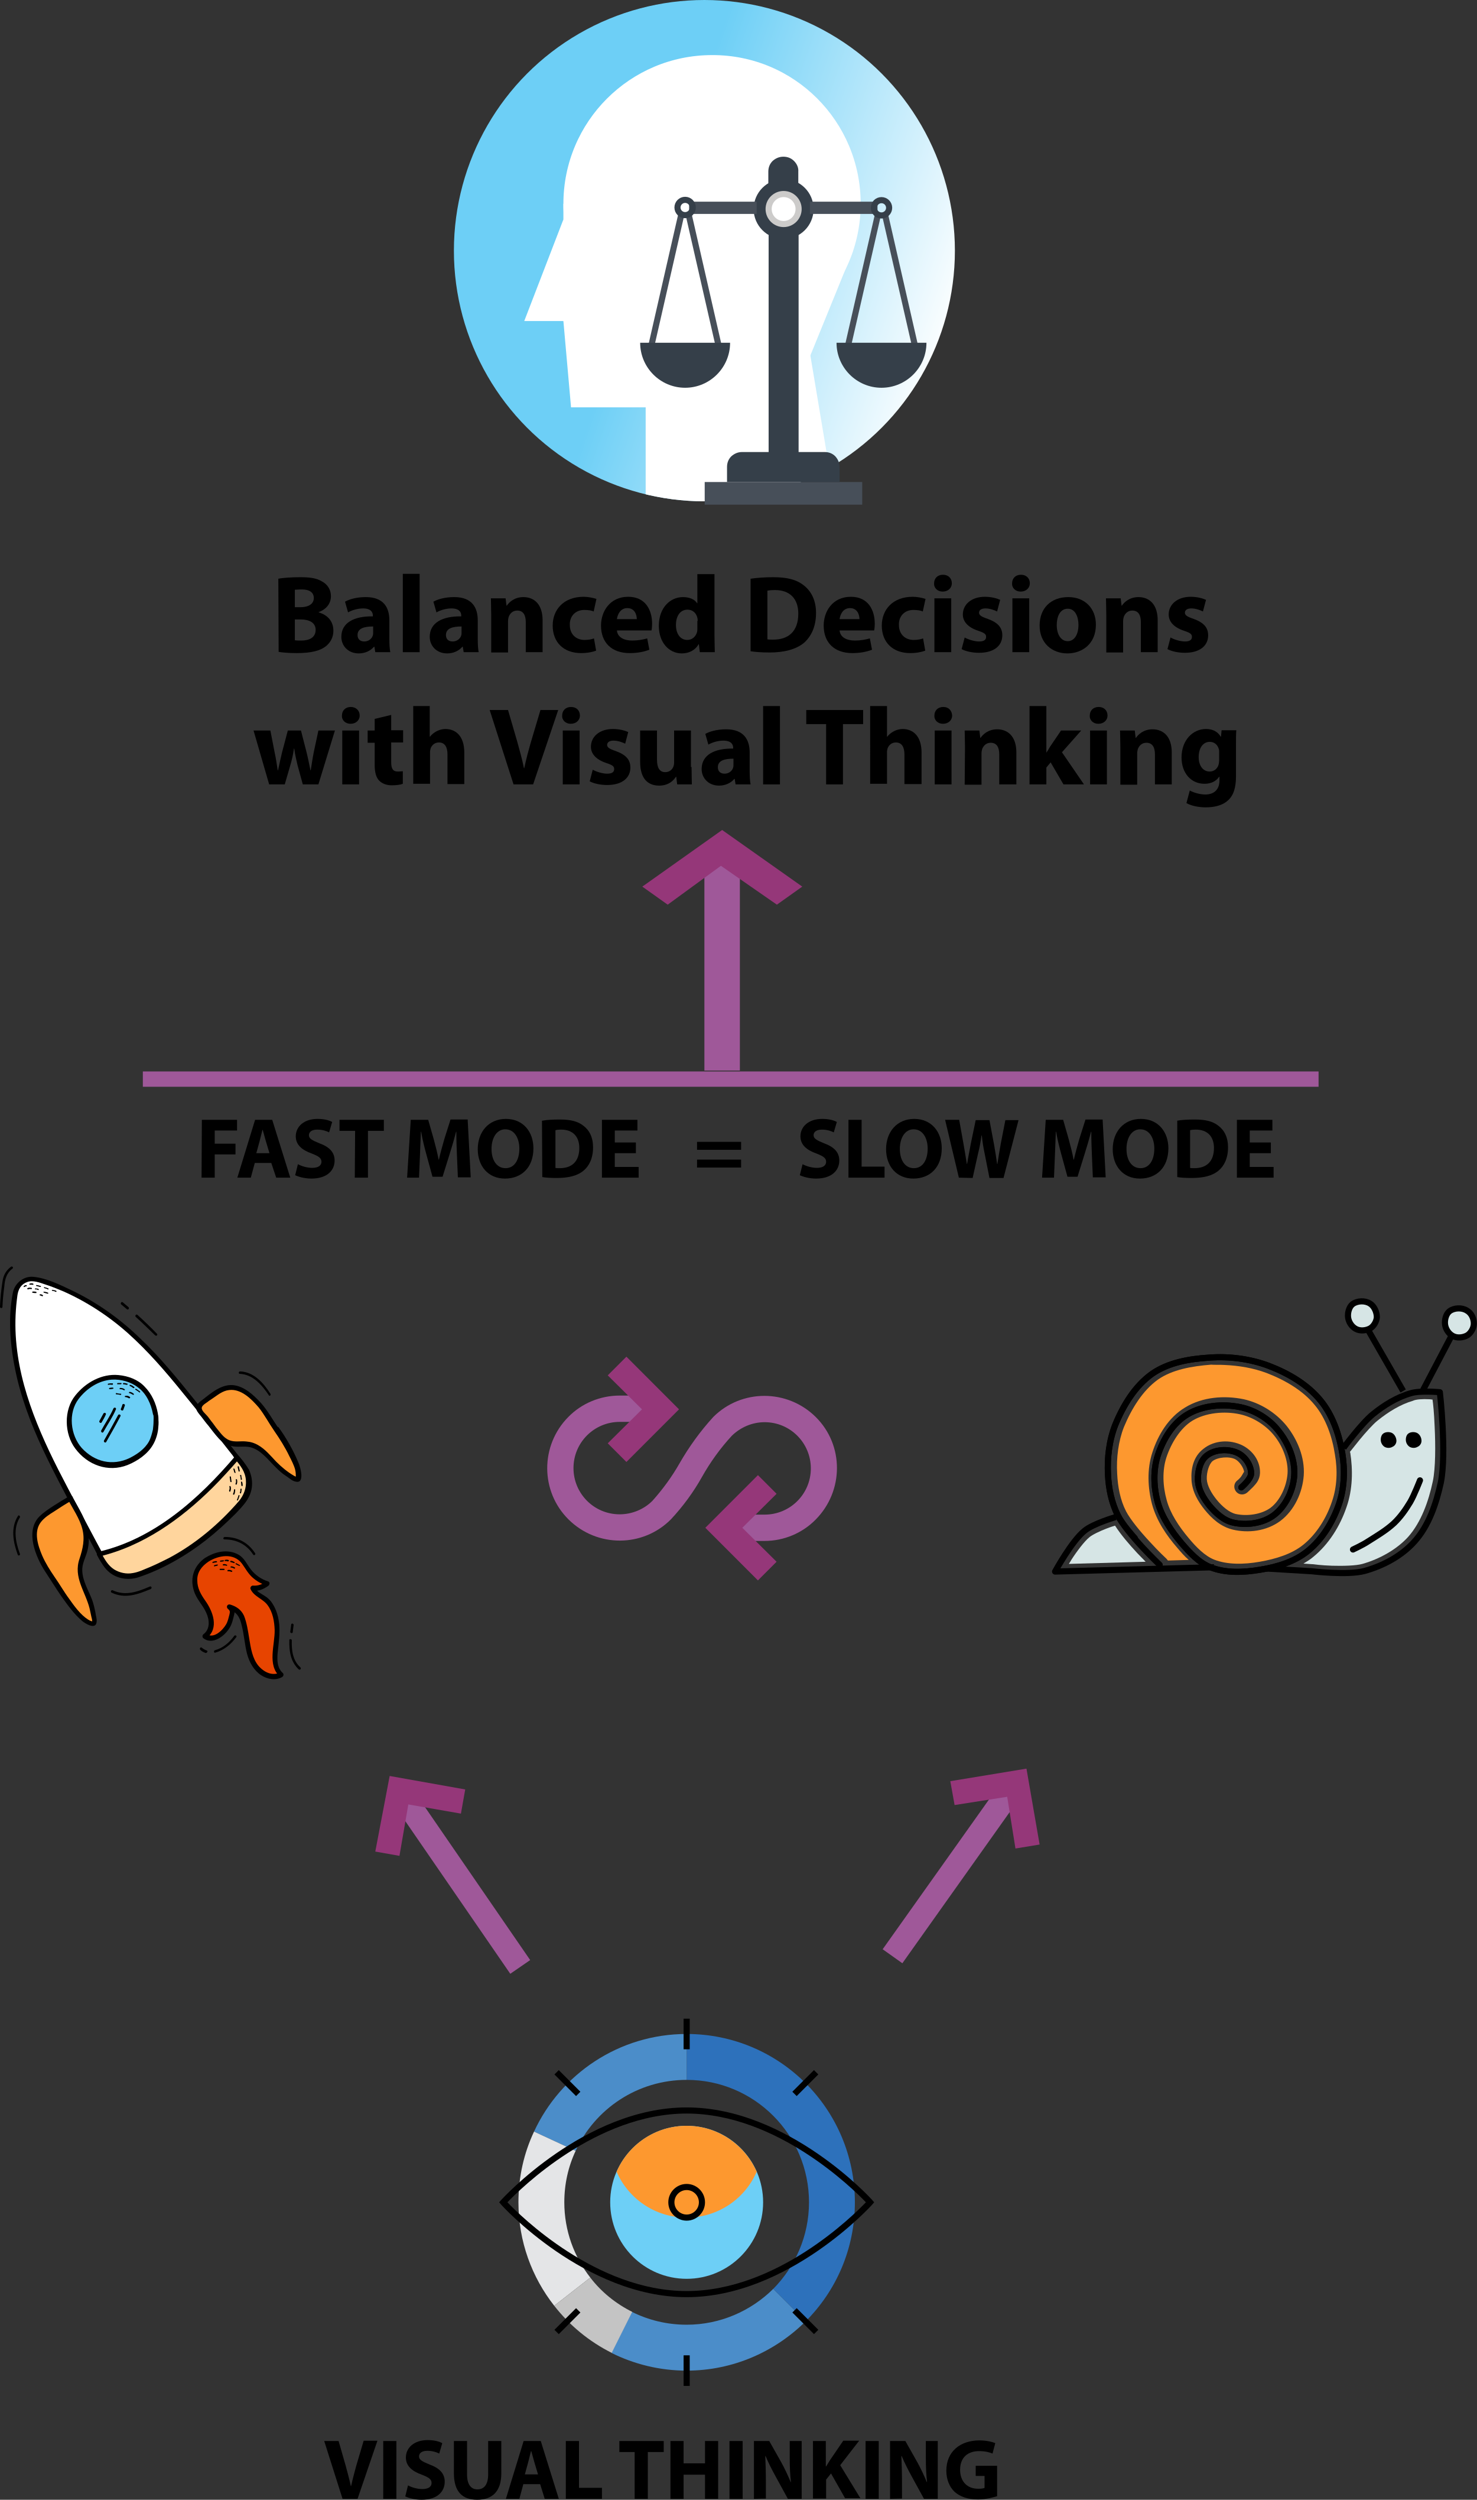<svg id="filled_outline" xmlns="http://www.w3.org/2000/svg" xmlns:xlink="http://www.w3.org/1999/xlink" viewBox="0 0 482.9 816.8" style="enable-background:new 0 0 482.9 816.8;"><rect x="0" y="0" width="482.9" height="816.8" fill="#333333" stroke="none"/><style>.st0{fill:#E74400;}
.st1{fill:#FFFFFF;}
.st2{fill:#FFD59D;}
.st3{fill:#6DCFF6;}
.st4{fill:#FD982F;}
.st5{fill-rule:evenodd;clip-rule:evenodd;fill:#D6E5E5;}
.st6{fill:none;stroke:#000000;stroke-width:2;stroke-linecap:round;stroke-linejoin:round;}
.st7{fill:none;stroke:#000000;stroke-width:2;stroke-linejoin:round;}
.st8{fill-rule:evenodd;clip-rule:evenodd;fill:#D6E5E5;stroke:#000000;stroke-width:2;}
.st9{fill:none;stroke:#000000;stroke-width:2;}
.st10{fill-rule:evenodd;clip-rule:evenodd;}
.st11{fill-rule:evenodd;clip-rule:evenodd;fill:#FD982F;}
.st12{fill:#9F5899;}
.st13{fill:#953779;}
.st14{fill:none;stroke:#9DC1E4;stroke-miterlimit:10;}
.st15{fill:url(#SVGID_1_);}
.st16{clip-path:url(#SVGID_3_);}
.st17{fill:#474F59;}
.st18{fill:#353F49;}
.st19{fill:none;stroke:#CCCBCA;stroke-width:2;stroke-miterlimit:10;}
.st20{fill:none;stroke:#474F59;stroke-width:4;stroke-miterlimit:10;}
.st21{fill:none;stroke:#474F59;stroke-width:2;stroke-miterlimit:10;}
.st22{fill:none;stroke:#353F49;stroke-width:2;stroke-miterlimit:10;}
.st23{fill:none;stroke:#9F5899;stroke-width:5;stroke-miterlimit:10;}
.st24{enable-background:new ;}
.st25{fill:none;}
.st26{fill:#2D71BB;}
.st27{fill:#4B8DC9;}
.st28{fill:#E4E5E7;}
.st29{fill:#C4C4C4;}</style><title/><g><g><g><g><g><path class="st0" d="M67.6 509.6c1.4-1 3.1-1.6 4.8-1.9 2.5-.4 5.2.2 6.9 2.1.8.9 1.3 2 2 3 1.5 2.1 3.7 3.8 6.2 4.5-1.3 1.2-3.1 1.8-4.8 1.5.5 1.5 2.2 2.2 3.5 3.2 4.6 3.3 4.9 10 4.2 15.6-.5 3.3-.9 7.4 1.7 9.6-3.3 1.9-7.6-.6-9.3-4.1s-1.9-7.4-2.7-11.2c-.9-3.8-1.5-6-5.2-6.9 1.6 1.3.8 1.8.5 3.9-.4 2.1-1.7 3.9-3.4 5.1-1.5 1.1-3.6 1.8-5 .5 2.2-1.6 2.6-5 1.4-7.5-.6-1.4-1.5-2.8-2.5-4.2-1-1.2-1.7-2.7-2-4.2C63.2 516.2 63.4 512.4 67.6 509.6z"/><g><path d="M68.1 510.3c3.3-2.1 8.3-3 11 .6 1.1 1.5 1.9 3.1 3.3 4.4s3 2.2 4.8 2.8c-.1-.5-.1-1-.2-1.4-1.2 1-2.6 1.5-4.2 1.4-.6-.1-1.1.6-.9 1.1 1.1 2.5 4.1 3.2 5.6 5.3 1.7 2.3 2.2 5.3 2.3 8.1.1 4.8-2.5 11.5 1.7 15.2.0-.5.1-1 .2-1.4-2.6 1.4-5.4.0-7.2-2.1-2-2.4-2.5-5.8-3-8.8-.4-2.5-.8-5.2-1.7-7.5-.9-2-2.5-3.1-4.5-3.7-.9-.3-1.5.7-.8 1.4.8.6.7 1 .5 1.9-.3 1.1-.5 2.2-1.1 3.2-1.1 1.9-4.1 4.8-6.3 3.1.0.4.0.9.0 1.3 4.1-3.2 2-8.7-.5-12.2-1.4-2-2.6-4-2.6-6.6C64.4 513.8 65.9 511.8 68.1 510.3c.9-.6-.1-1.9-1-1.3-3.6 2.5-5.1 6.5-3.7 10.8.8 2.7 2.9 4.6 4 7.1 1.1 2.3 1.4 5.4-.9 7.1-.4.3-.4 1 0 1.3 3 2.3 6.9-.7 8.5-3.3.9-1.4 1.2-3 1.6-4.6.3-1.3-.2-2.2-1.2-3-.2.4-.5.9-.8 1.4 2.7.8 3.8 2.5 4.4 5.2.8 3.1 1 6.4 1.8 9.5.8 2.8 2.2 5.3 4.6 6.9 2.1 1.3 4.6 1.8 6.8.6.5-.3.7-1 .2-1.4-2.1-1.9-1.8-5.1-1.5-7.7.3-2.7.6-5.3.4-8-.2-2.4-.9-4.9-2.2-6.9-.6-1-1.5-1.9-2.5-2.5-1.2-.8-2.7-1.4-3.3-2.8-.3.4-.6.8-.9 1.1 2 .2 3.8-.5 5.4-1.7.4-.4.5-1.2-.2-1.4-2.2-.7-4.1-2-5.6-3.9-1.3-1.7-2.1-3.7-4-4.8-3.5-2-7.8-1-11 1.1C66.2 509.5 67.2 510.8 68.1 510.3z"/></g></g><g><g><g><path d="M78.4 511.4c-.4-.2-.7-.4-1.1-.6-.3-.1-.4.3-.2.3.3.2.7.4 1 .5C78.4 511.8 78.6 511.5 78.4 511.4z"/></g></g><g><g><path d="M76.6 510.4c-.3-.2-.7-.4-1.1-.4-.3.0-.3.4-.1.4.3.1.7.2 1 .3C76.7 510.9 76.9 510.5 76.6 510.4z"/></g></g><g><g><path d="M74.6 509.7c-.3-.1-.6-.1-1 0-.2.0-.2.5.0.4.3-.1.5.0.9.1C74.9 510.1 75 509.8 74.6 509.7z"/></g></g><g><g><path d="M73 509.8c-.3.0-.6.1-.9.1-.2.0-.2.5.0.4.3.0.6-.1.9-.1C73.3 510.1 73.2 509.7 73 509.8z"/></g></g><g><g><path d="M76.8 512.2c-.3-.2-.7-.4-1.2-.4-.3.0-.3.4-.1.4.3.0.7.1 1 .3C76.7 512.7 77 512.3 76.8 512.2z"/></g></g><g><g><path d="M70.7 510.1c-.4.0-.7.1-1.1.2-.2.1-.2.5.0.4.3-.1.7-.1 1.1-.2C71.1 510.5 71 510.1 70.7 510.1z"/></g></g><g><g><path d="M73.2 512.6c-.4.0-.8.0-1.2.0-.3.0-.2.4.0.4.4.0.8.0 1.2.0C73.5 513 73.5 512.6 73.2 512.6z"/></g></g><g><g><path d="M75.8 513.2c-.4-.2-.8-.3-1.3-.2-.2.1-.2.5.0.4.3.0.7.0 1.1.2C75.9 513.7 76.1 513.3 75.8 513.2z"/></g></g><g><g><path d="M71 511.2c-.3.1-.6.1-.9.2-.2.1-.2.5.0.4.3-.1.6-.1.9-.2S71.3 511.2 71 511.2z"/></g></g><g><g><path d="M74.2 511.3c-.4-.2-.8-.3-1.2-.2-.2.0-.2.5.0.4.3.0.7.0 1 .1C74.2 511.8 74.4 511.3 74.2 511.3z"/></g></g></g><g><g><path d="M67.6 539.3c-.6-.2-1.1-.5-1.6-.9-.4-.4-.9.3-.5.7.5.5 1.1.8 1.7 1C67.7 540.2 68.1 539.4 67.6 539.3z"/></g></g><g><g><path d="M76.6 534.5c-1.6 2.2-3.7 4-6.3 4.7-.5.1-.4 1 .1.8 2.8-.8 5.1-2.7 6.8-5C77.6 534.6 77 534.1 76.6 534.5z"/></g></g><g><g><path d="M94.6 535.9c-.1 3.6.4 7.1 3.1 9.6.4.3.9-.3.5-.7-2.5-2.2-2.9-5.6-2.8-8.8C95.4 535.5 94.6 535.4 94.6 535.9z"/></g></g><g><g><path d="M95.2 530.9c-.1.7-.2 1.5-.3 2.3.0.5.8.6.8.1.1-.7.2-1.5.3-2.3C96 530.4 95.2 530.3 95.2 530.9z"/></g></g><g><g><path d="M73.4 503c3.9.0 7.2 1.6 9.4 5 .3.4.9-.1.6-.5-2.3-3.5-5.7-5.3-9.9-5.3C73 502.2 72.8 503 73.4 503z"/></g></g></g><g><g><g><path class="st1" d="M80.5 480.4c1.8 3.3 1.2 7.7-1.6 10.7-3.3 3.7-8.1 8.4-14.4 13.1-6.8 5.1-14 8.3-19.3 10.3-4.3 1.6-9 0-11.1-3.9-.3-.6-.7-1.3-1-1.9-1-1.8-2-3.7-3-5.6-2.2-4.2-4.5-8.4-6.7-12.6-.2-.3-.4-.7-.5-1-5.8-10.9-11.6-21.9-15.2-33.9-3.2-10.6-4.7-22-2.9-33.3.5-3 3.5-5.1 6.3-4.4 1.6.4 3.2.8 4.7 1.3 8.8 3.3 17.1 8 24.3 14 9.1 7.7 16.6 17 24 26.4.5.6.9 1.2 1.4 1.7 1.1 1.5 2.3 2.9 3.4 4.4 1.8 2.2 3.5 4.4 5.2 6.6 1.3 1.6 2.6 3.2 3.9 4.9.5.6 1 1.3 1.5 1.9C80 479.5 80.2 480 80.5 480.4z"/><g><path d="M79.8 480.7c1.9 3.8.6 7.6-2.1 10.6-2.5 2.7-5.1 5.3-7.9 7.7-6.4 5.5-13.4 10-21.2 13.2-3.2 1.4-6.6 2.8-10 1.4-1.7-.7-2.9-2-3.8-3.6-1.1-2.1-2.2-4.2-3.3-6.2-4.2-7.9-8.4-15.7-12.5-23.7-7.9-15.6-14.7-32.5-13.9-50.4.1-2.2.3-4.3.6-6.5.3-2 1.2-3.6 3.2-4.3 1.9-.7 4.1.2 5.9.8 1.9.6 3.9 1.4 5.8 2.2 7.7 3.4 14.9 8.1 21.2 13.7 6.5 5.8 12.3 12.5 17.8 19.3 5.6 6.8 11 13.7 16.5 20.7C77.2 477.4 78.8 478.9 79.8 480.7c.5.9 2 .3 1.5-.6-1.1-1.9-2.5-3.5-3.9-5.2-1.5-1.9-3-3.8-4.5-5.7-3-3.8-6-7.6-8.9-11.3-5.8-7.2-11.6-14.4-18.3-20.7-6.6-6.4-14.1-11.7-22.3-15.6-3.8-1.8-8.2-4-12.5-4.4-3.2-.3-6.1 2.1-6.7 5.2-1.8 9.1-.7 19.1 1.4 28 2.2 9.2 5.8 17.9 9.9 26.3 4.3 8.8 9 17.3 13.5 25.9 1.2 2.2 2.3 4.3 3.4 6.5.9 1.7 1.8 3.4 3.3 4.6 2.6 2.2 6.3 2.7 9.5 1.7 7.9-2.6 15.5-7 22.2-12.2 3.3-2.6 6.5-5.5 9.5-8.5 2.6-2.7 5.3-5.4 5.5-9.4.1-1.8-.3-3.5-1-5.1C80.8 479.1 79.3 479.8 79.8 480.7z"/></g></g><g><path class="st2" d="M78.8 491c-3.2 3.7-8.1 8.6-14.3 13.3-6.8 5.1-14.1 8.3-19.4 10.1-4.4 1.6-9.2-.3-11.5-4.5-.4-.7-.7-1.3-1.1-2 17.9-4.1 32.9-17.1 45.1-31.5.5.7 1.1 1.3 1.6 2C82.1 482.1 81.9 487.4 78.8 491z"/><g><path d="M78.1 490.5c-6.5 7.5-14.2 14-22.9 18.6-2 1-4 2-6.1 2.9-1.8.7-3.7 1.7-5.7 2-2.1.4-4.3-.1-6.1-1.2-2-1.3-3-3.2-4.2-5.3-.2.4-.4.7-.7 1.1 14.3-3.4 26.6-12.1 37.1-22.5 3-3 5.8-6.1 8.6-9.3-.4.0-.8.0-1.2.0 1.7 2.1 3.3 4 3.5 6.9C80.6 486.2 79.7 488.6 78.1 490.5c-.6.8.6 1.8 1.3 1 1.8-2.2 2.7-4.9 2.6-7.7-.2-3.3-1.9-5.6-3.9-8-.4-.4-.9-.4-1.2.0-11.9 14-26.5 27-44.5 31.2-.5.1-.9.6-.7 1.1 1.7 3.2 3.5 6 7.1 7.1 3.3 1 6.3.0 9.5-1.2 8-3.1 15.3-7.6 21.8-13.2 3.3-2.9 6.4-6 9.3-9.2C80.1 490.7 78.8 489.7 78.1 490.5z"/></g></g><g><path class="st3" d="M50.8 461.8c.4 2 .4 4 0 5.8-.3 1.1-.9 2.9-1.5 4s-2.2 2.8-3.7 3.8c-.1.1-.2.1-.3.2-1.7 1.1-3.6 2.1-4.9 2.4-.1.0-.2.1-.3.1-5.8 1.6-10.7-.5-14.6-5.2-1.7-2.1-2.6-5-2.8-7.9-.1-2.9.5-5.7 2-7.7.1-.2.3-.4.4-.6.0.0 2.6-3.7 7-5.6 3.2-1.4 7.4-1.8 12.2.8.1.0.2.1.2.2.4.2.9.5 1.3.9C48.3 454.8 50.1 458.2 50.8 461.8z"/><g><path d="M50.1 462.3c.2.3.1 1.7.1 2.1.0.9-.1 1.8-.2 2.7-.3 1.3-.7 2.8-1.3 3.9-1.4 2.5-3.9 4.2-6.3 5.4-5.6 2.7-11.5 1.3-15.7-3.3-3.7-4.2-4.5-11.4-1-16 2.6-3.4 6.5-6 10.8-6.3 3-.2 6.3.7 8.7 2.6 2.7 2 4.2 5.4 4.8 8.6.2 1 1.8.8 1.6-.2-.6-3.3-2-6.4-4.4-8.8-2.1-2.2-5.2-3.4-8.5-3.7-5.4-.5-10.7 2.4-14.1 6.7-3.8 4.7-3.6 12.5.0 17.3 4 5.4 10.7 7.9 17.1 5.4 3.2-1.3 6.5-3.5 8.3-6.6.9-1.5 1.5-3.4 1.7-5.1.1-1 .2-2.1.1-3.1.0-.7.0-1.7-.4-2.4C50.8 460.4 49.6 461.4 50.1 462.3z"/></g></g><g><path class="st4" d="M90.4 467.1c2.1 3 4.7 7.2 6.7 12.1.5 1.2 1.1 4.2-.2 4.3-.5.0-2.6-1.5-3-1.8-4.2-2.6-6.7-7.9-11.4-9.4-1.5-.4-3-.5-4.6-.4-2.4.2-4.7-.8-6.1-2.7l-2.7-3.3c-1.1-1.5-2.3-2.9-3.4-4.4-.1-.2-.3-.4-.4-.5-.5-.6-.4-1.6.3-2.1 1.5-1.1 2.9-2.1 4.4-3.1 1.3-.9 2.6-1.8 4.1-2.1 4.3-1 8.2 2.5 11 5.9C87.8 462.6 87.9 463.7 90.4 467.1z"/><g><path d="M89.7 467.6c1.8 2.6 3.5 5.3 4.9 8.2.7 1.4 1.5 2.9 1.9 4.4.1.5.2 1 .2 1.6.0.8.2.8-.6.4-2.2-1.3-4-2.8-5.8-4.6-1.8-1.9-3.6-4.1-5.9-5.4-1.2-.7-2.5-1.1-3.9-1.2-1.9-.2-3.7.3-5.5-.4-2-.8-3.1-2.7-4.4-4.2-.4-.5-.7-1-1.1-1.5-.6-.7-1.1-1.5-1.7-2.2-.5-.6-1.6-1.5-1.8-2.3-.3-1 1-1.7 1.7-2.2.6-.5 1.3-.9 2-1.4 1.6-1.1 3.2-2.4 5.2-2.6 3.9-.5 7.3 2.9 9.7 5.7C86.5 462.3 87.9 465 89.7 467.6c.6.9 1.9-.1 1.3-1-1.9-2.8-3.5-5.7-5.7-8.2-2.4-2.6-5.4-5.4-9-5.8-4-.4-7.4 2.7-10.4 5-1.1.8-2.2 1.9-1.5 3.4.4.7 1 1.4 1.5 2 .7.9 1.4 1.9 2.2 2.8 1.1 1.4 2.2 2.9 3.4 4.2 1.1 1.2 2.5 2.1 4.2 2.5 2 .5 4.2-.1 6.2.4 3.5.9 5.8 4.2 8.3 6.6 1.1 1.1 2.2 2.1 3.5 2.9.9.6 1.8 1.5 2.9 1.7 3.2.9 1.6-4.8 1-6.1-1.7-4.1-3.9-8-6.5-11.6C90.4 465.7 89.1 466.7 89.7 467.6z"/></g></g><g><path class="st4" d="M22.9 489.5c.2.4.5.9.7 1.3 1 1.8 1.9 3.6 2.9 5.4 2 3.9 2.2 8.5.4 12.6-.4 1.1-.7 2.1-.9 3.3-.4 5 3.4 9.4 4.2 14.4.1.5.7 3.1.5 3.5-.5 1.1-3-.6-3.9-1.5-3.7-3.7-6.5-7.8-8.4-10.9-2.2-3.6-3.2-4.1-5-8-1.9-4-3.6-9-1.1-12.7.8-1.3 2.2-2.3 3.4-3.1C18.2 492.4 20.5 491 22.9 489.5z"/><g><path d="M22.2 489.9c1.6 3.1 3.8 6.2 4.7 9.6.9 3.4.2 6.5-.9 9.8-2.1 6.1 1.9 10.7 3.3 16.3.2.9.4 1.9.6 2.8.1.3.3 1.1.2 1.4s.1.0-.2-.1c-.4-.1-.8-.3-1.1-.5-2.5-1.6-4.5-4.4-6.2-6.8-1.7-2.3-3.1-4.8-4.8-7.2-1.5-2.2-2.9-4.4-4-6.9-1.4-3.3-2.9-7.8-.4-11 1.2-1.5 2.8-2.5 4.4-3.5 1.8-1.2 3.7-2.4 5.6-3.5.9-.5.3-2-.6-1.5-1.7 1-3.4 2-5.1 3.1s-3.4 2.2-4.8 3.6c-2.4 2.4-2.7 5.8-2 9.1.7 3.2 2.2 6.4 4 9.1 1.7 2.6 3.4 5.3 5.1 7.8 2 2.8 4.2 5.9 6.8 8.1 1 .9 4.6 3.1 4.8.3.1-1-.3-2-.4-3-.3-1.5-.6-2.8-1.1-4.2-1.2-3.1-3.1-6.1-3.2-9.5-.1-2.2 1-4.1 1.6-6.2.5-1.9.7-3.8.4-5.8-.5-4.4-3.2-8.3-5.2-12.1C23.2 488.3 21.7 489 22.2 489.9z"/></g></g><g><g><g><path d="M77.8 490.2c.2-.5.4-1 .5-1.4.1-.3-.3-.4-.3-.2-.2.5-.3 1-.5 1.4C77.3 490.2 77.7 490.4 77.8 490.2z"/></g></g><g><g><path d="M78.8 487.9c.1-.4.2-.9.2-1.3.0-.3-.4-.2-.4.0.0.4.0.8-.2 1.1C78.4 487.9 78.7 488.1 78.8 487.9z"/></g></g><g><g><path d="M79.3 485.5c.1-.4.0-.8-.1-1.2-.1-.3-.5-.2-.4.0.0.3.1.7.1 1C78.9 485.6 79.3 485.7 79.3 485.5z"/></g></g><g><g><path d="M79.1 483.3c-.1-.4-.2-.8-.2-1.2-.1-.3-.5-.2-.4.0.1.4.2.8.2 1.2S79.1 483.6 79.1 483.3z"/></g></g><g><g><path d="M76.6 488.3c.2-.4.3-1 .3-1.5.0-.3-.4-.2-.4.0.0.4-.1.9-.3 1.3C76.1 488.4 76.5 488.5 76.6 488.3z"/></g></g><g><g><path d="M78.4 480.6c-.1-.5-.2-1-.3-1.4-.1-.2-.5-.1-.4.2.1.4.2.9.3 1.3C78 480.9 78.4 480.9 78.4 480.6z"/></g></g><g><g><path d="M75.7 484.1c-.1-.5-.1-1-.2-1.5.0-.3-.5-.2-.4.0.1.5.1 1 .2 1.5C75.4 484.4 75.8 484.3 75.7 484.1z"/></g></g><g><g><path d="M75.3 487.3c.2-.5.3-1 .1-1.6-.1-.2-.5-.2-.4.0.1.5.1.9-.1 1.3C74.9 487.4 75.2 487.6 75.3 487.3z"/></g></g><g><g><path d="M77 481.1c-.1-.3-.2-.7-.3-1.1-.1-.2-.5-.2-.4.0.1.3.2.7.3 1.1C76.8 481.4 77.2 481.3 77 481.1z"/></g></g><g><g><path d="M77.4 485c.2-.5.2-1 .1-1.5-.1-.3-.5-.2-.4.0.1.4.1.9-.1 1.3C76.9 485.1 77.3 485.2 77.4 485z"/></g></g></g><g><g><g><path d="M45.8 454.7c-.4-.3-.9-.7-1.3-.9-.2-.2-.4.3-.2.3.4.2.8.5 1.2.8C45.7 455.2 45.9 454.8 45.8 454.7z"/></g></g><g><g><path d="M43.9 453.2c-.4-.3-.8-.6-1.3-.7-.3-.1-.3.3-.1.4.4.1.7.4 1 .6S44.1 453.4 43.9 453.2z"/></g></g><g><g><path d="M41.6 452.1c-.4-.1-.7-.2-1.2-.2-.2.0-.3.4-.1.4.3.0.7.1 1.1.2C41.7 452.5 41.9 452.2 41.6 452.1z"/></g></g><g><g><path d="M39.6 451.9c-.4.0-.8.0-1.1.0-.2.0-.3.4-.1.4.4.0.8.0 1.1.0S39.8 451.9 39.6 451.9z"/></g></g><g><g><path d="M43.7 455.4c-.4-.3-.8-.6-1.3-.6-.3.0-.3.4-.1.4.4.1.8.3 1.1.5S43.9 455.6 43.7 455.4z"/></g></g><g><g><path d="M36.8 452c-.5.0-.9.0-1.4.1-.2.0-.2.5.0.4.5-.1.9-.1 1.3.0C37 452.4 37 452 36.8 452z"/></g></g><g><g><path d="M39.5 455.4c-.5.0-1-.1-1.4-.2-.3-.1-.3.4-.1.4.5.0 1 .1 1.4.2C39.7 455.8 39.7 455.4 39.5 455.4z"/></g></g><g><g><path d="M42.5 456.5c-.4-.4-.9-.5-1.5-.4-.3.0-.2.4.0.4.4.0.8.2 1.2.4C42.4 457 42.7 456.6 42.5 456.5z"/></g></g><g><g><path d="M36.9 453.4c-.4.0-.7.0-1.1.1-.2.0-.2.4.0.4.4.0.7.0 1.1-.1C37.2 453.8 37.1 453.4 36.9 453.4z"/></g></g><g><g><path d="M40.7 453.9c-.4-.3-.9-.4-1.4-.4-.2.0-.3.4-.1.4.4.0.9.1 1.2.3C40.7 454.4 41 454.1 40.7 453.9z"/></g></g></g><g><g><g><path d="M9.8 419.8c.3-.1.6.0.9.0.3.1.3-.3.1-.4-.3-.1-.6-.1-1 0C9.5 419.4 9.6 419.8 9.8 419.8z"/></g></g><g><g><path d="M11.9 420.2c.4.1.8.2 1.2.3.3.1.4-.3.2-.3-.4-.1-.9-.3-1.3-.3C11.8 419.7 11.7 420.2 11.9 420.2z"/></g></g><g><g><path d="M14.5 420.9c.4.1.8.2 1.1.4.3.1.4-.3.2-.3-.4-.2-.8-.3-1.2-.4C14.3 420.4 14.3 420.8 14.5 420.9z"/></g></g><g><g><path d="M8 420.5c.2-.1.4-.2.6-.2s.2-.4.0-.4c-.3.0-.6.1-.8.3C7.6 420.4 7.8 420.7 8 420.5z"/></g></g><g><g><path d="M9.2 421.3c.4-.2.7-.1 1-.1.3.1.3-.3.1-.4-.5-.1-.9-.1-1.3.1C8.8 421 9 421.4 9.2 421.3z"/></g></g><g><g><path d="M11.6 421.3c.3.0.5.0.8.2.3.1.4-.3.2-.3-.3-.2-.7-.2-1.1-.2C11.3 421 11.4 421.4 11.6 421.3z"/></g></g><g><g><path d="M17.1 421.8c.4.0.7.1 1.1.3.2.2.4-.3.2-.3-.3-.2-.8-.3-1.2-.3C16.9 421.3 16.9 421.7 17.1 421.8z"/></g></g><g><g><path d="M14.4 422.4c.4.1.7.2 1.1.3.3.1.4-.3.2-.3-.4-.2-.8-.3-1.2-.3C14.2 421.9 14.1 422.3 14.4 422.4z"/></g></g><g><g><path d="M10.7 422.4c.3.1.7.1 1 .1.3.1.3-.4.1-.4-.3-.1-.7-.1-1-.1C10.5 422 10.4 422.4 10.7 422.4z"/></g></g><g><g><path d="M13.1 423.3c.2.0.4.1.6.2.2.2.5-.2.3-.3-.2-.2-.5-.3-.8-.3C12.9 422.8 12.9 423.3 13.1 423.3z"/></g></g></g><g><g><path d="M.8 427c.1-2.2.3-4.4.6-6.6.2-2.4.7-4.4 2.7-5.9.4-.3-.1-.9-.5-.6-1.7 1.3-2.5 2.8-2.8 4.9-.4 2.7-.7 5.4-.8 8.2C0 427.5.8 427.6.8 427z"/></g></g><g><g><path d="M49 518.4c-4 1.7-8 3.2-12.2 1.2-.4-.2-.8.6-.3.8 4.4 2.1 8.5.6 12.8-1.2C49.8 518.9 49.5 518.2 49 518.4z"/></g></g><g><g><path d="M44.4 430.3c2.1 1.9 4.2 4 6.3 6 .4.4 1-.1.6-.5-2-2.1-4.2-4.2-6.4-6.2C44.5 429.3 44 430 44.4 430.3z"/></g></g><g><g><path d="M39.6 426.2c.6.5 1.3 1.1 1.9 1.6.4.3.9-.3.5-.7-.6-.5-1.3-1.1-1.9-1.6C39.7 425.2 39.3 425.9 39.6 426.2z"/></g></g><g><g><g><g><path d="M33.8 467.9c1.4-2.5 3-4.8 4.1-7.4.2-.5-.5-.8-.8-.3-1.1 2.5-2.7 4.8-4 7.2C32.9 467.9 33.5 468.4 33.8 467.9z"/></g></g><g><g><path d="M40.3 460.7c.2-.5.3-.9.5-1.4s-.6-.8-.8-.3c-.1.5-.3.9-.5 1.4C39.4 460.8 40.1 461.1 40.3 460.7z"/></g></g><g><g><path d="M34.7 471.2c1.6-2.8 3.2-5.6 4.7-8.5.2-.4-.5-.8-.8-.3-1.5 2.8-3 5.5-4.6 8.3C33.8 471.1 34.4 471.6 34.7 471.2z"/></g></g></g><g><g><path d="M33.2 464.8c.5-.8 1-1.7 1.4-2.6.2-.5-.5-.8-.8-.3-.4.8-.9 1.6-1.3 2.4C32.3 464.7 32.9 465.2 33.2 464.8z"/></g></g></g></g><g><g><path d="M6.5 507.7c-1.4-3.8-2.3-8.2.0-11.9.2-.4-.4-.9-.6-.5-2.5 3.9-1.6 8.6-.1 12.7C6 508.5 6.7 508.2 6.5 507.7z"/></g></g><g><g><path d="M88.4 455.4c-2.3-3.6-5.4-7.1-9.9-7.3-.5.0-.6.8-.1.8 4.3.2 7.2 3.6 9.5 7C88.1 456.4 88.7 455.8 88.4 455.4z"/></g></g></g></g></g></g><g id="layer1" transform="translate(0,-1020.362)"><g id="g21398" transform="translate(1838.056,1308.665)"><path id="path21350" class="st5" d="M-1370.9 168.9c.7.0.7.1 1.2.1.2 1.4.5 4 .7 8.9.3 6.1.3 13.5-.6 17.8-1.4 6.6-3.8 13.3-8 18.1-3.8 4.2-9.4 7.3-15 8.9-2.1.6-6.4.7-9.9.6s-6.3-.5-6.3-.5c-.1.0-.1.0-.2.0l-2.9-.2c1.1-.7 2.2-1.3 3.1-2.1 5.2-4.2 8.9-10.2 11-16.4 2-5.7 2.1-12 1.2-17.8-.1-.1-.1-.1-.1-.2.2-.2 1.4-1.8 3.2-4 1.9-2.3 4.3-5 5.8-6.2 3.6-2.9 7.5-5.3 11.6-6.5C-1375.1 168.9-1372.8 168.8-1370.9 168.9z"/><path id="path19981" class="st6" d="M-1467 214.3s-4.3-4.7-5.6-7.5c-2-4.1-3-8.8-3.2-13.3-.3-5.5.4-11.2 2.4-16.3 2.6-6.3 6.4-12.6 12-16.6 5.3-3.7 12.2-4.9 18.7-5.3 6.5-.5 13.4.4 19.5 2.7 6.3 2.4 12.5 6 16.8 11.2 4 4.8 6.2 11.2 7.2 17.4.9 5.4.7 11.3-1.1 16.6-2 5.8-5.4 11.4-10.2 15.3-4.3 3.5-10 5.2-15.5 6.1-5.4.9-11.2 1.2-16.3-.8-3.8-1.5-6.7-4.7-9.4-7.8-3.3-3.9-6.4-8.4-7.8-13.3-1.4-5-1.6-10.6.0-15.5 1.7-5.2 4.9-10.5 9.6-13.3 5-3 11.6-3.6 17.4-2.4 4.8 1 9.5 3.9 12.5 7.8 3.2 4 5.4 9.4 5.1 14.4-.3 4.9-2.8 10.2-6.7 13.1-3.6 2.7-9 3.4-13.3 2.4-3.1-.7-5.7-3.1-7.8-5.6-1.9-2.4-3.6-5.2-3.7-8.3-.1-2.8.7-6.3 2.9-8 2.7-2.1 7.1-2.3 10.2-.8 2.4 1.2 4.3 4 4.3 6.7-.1 1.9-3.2 4.5-3.2 4.5"/><path id="path19983" class="st7" d="M-1441.3 223.8l-51.8 1.4s5.4-9.9 9.6-13.3c2.9-2.4 10.2-4.5 10.2-4.5"/><path id="path19985" class="st7" d="M-1424.2 224.2l15 .9s11.7 1.4 17.3-.1c6.1-1.7 12.1-4.9 16.3-9.6 4.7-5.2 7.1-12.4 8.6-19.2 2-9.7-.3-29.6-.3-29.6s-6.3-.6-9.4.3c-4.6 1.3-8.8 3.9-12.5 6.9-3.8 3.1-9.6 11-9.6 11"/><path id="path19987" class="st8" d="M-1356.2 144.4c-.1 1.4-1 2.9-2.1 3.6-1.4.8-3.4 1-4.8.2-1.3-.7-2.3-2.2-2.5-3.7s.3-3.5 1.5-4.4c1.5-1.1 4-1.2 5.6-.2C-1357 140.7-1356.1 142.6-1356.2 144.4z"/><path id="path19989" class="st8" d="M-1387.9 142.1c-.1 1.4-1 2.9-2.1 3.6-1.4.8-3.4 1-4.8.2-1.3-.7-2.3-2.2-2.5-3.7s.3-3.5 1.5-4.4c1.5-1.1 4-1.2 5.6-.2C-1388.8 138.4-1387.9 140.4-1387.9 142.1z"/><path id="path19991" class="st9" d="M-1372.8 165.9l9.4-17.9"/><path id="path19993" class="st9" d="M-1379.3 166.2l-11.5-20"/><path id="path19995" class="st10" d="M-1373.3 182.5c0 .8-.5 1.6-1.2 1.9-.8.5-1.8.5-2.6.1-.7-.4-1.2-1.2-1.3-2s.1-1.9.8-2.4c.8-.6 2.2-.6 3-.1S-1373.3 181.5-1373.3 182.5z"/><path id="path19997" class="st10" d="M-1381.5 182.5c0 .8-.5 1.6-1.2 1.9-.8.5-1.8.5-2.6.1-.7-.4-1.2-1.2-1.3-2s.1-1.9.8-2.4c.8-.6 2.2-.6 3-.1S-1381.5 181.6-1381.5 182.5z"/><path id="path21333" class="st6" d="M-1458.9 223s-10.5-9.9-13.7-16.2c-2.1-4.1-3-8.8-3.2-13.3-.3-5.5.4-11.2 2.4-16.3 2.6-6.3 6.4-12.6 12-16.6 5.3-3.7 12.2-4.9 18.7-5.3 6.5-.5 13.4.4 19.5 2.7 6.3 2.4 12.5 6 16.8 11.2 4 4.8 6.2 11.2 7.2 17.4.9 5.4.7 11.3-1.1 16.6-2 5.8-5.4 11.4-10.2 15.3-4.3 3.5-10 5.2-15.5 6.1-5.4.9-11.2 1.2-16.3-.8-3.8-1.5-6.7-4.7-9.4-7.8-3.3-3.9-6.4-8.4-7.8-13.3-1.4-5-1.6-10.6.0-15.5 1.7-5.2 4.9-10.5 9.6-13.3 5-3 11.6-3.6 17.4-2.4 4.8 1 9.5 3.9 12.5 7.8 3.2 4 5.4 9.4 5.1 14.4-.3 4.9-2.8 10.2-6.7 13.1-3.6 2.7-9 3.4-13.3 2.4-3.1-.7-5.7-3.1-7.8-5.6-1.9-2.4-3.6-5.2-3.7-8.3-.1-2.8.7-6.3 2.9-8 2.7-2.1 7.1-2.3 10.2-.8 2.4 1.2 4.3 4 4.3 6.7-.1 1.9-3.2 4.5-3.2 4.5"/><path id="path21352" class="st11" d="M-1437.7 157.7c4.7.2 9.4 1 13.7 2.6 6 2.3 11.9 5.7 15.8 10.5 3.6 4.3 5.7 10.3 6.6 16.2.9 5.1.7 10.6-1 15.4-1.8 5.4-5.1 10.6-9.3 14-3.8 3.1-9.1 4.7-14.3 5.6-5.1.9-10.6 1-14.9-.7-3-1.2-5.8-4-8.3-7-3.2-3.8-6-8-7.2-12.4-1.3-4.6-1.5-9.7-.1-14 1.6-4.8 4.6-9.6 8.5-12 4.3-2.6 10.4-3.2 15.5-2.1 4.2.9 8.4 3.5 11.1 6.8 2.9 3.5 4.8 8.4 4.5 12.6s-2.5 8.9-5.6 11.2c-2.9 2.1-7.5 2.8-11.3 2-2.2-.5-4.5-2.5-6.3-4.7-1.7-2.1-3.1-4.6-3.2-6.7-.1-2.3.8-5 1.9-5.9 1.7-1.3 5.4-1.6 7.4-.6 1.4.7 2.9 3 2.9 4.3.0-.5-.4.6-1 1.4s-1.3 1.3-1.3 1.3c-1.1.9-1.2 2.5-.3 3.6s2.5 1.2 3.6.3c0 0 .9-.8 1.9-1.8 1-1.1 2.2-2.3 2.3-4.6.1-4-2.4-7.3-5.7-9-4-2-9.2-1.8-12.8 1.1-3.4 2.6-4.1 6.7-3.9 10.1.2 3.9 2.2 7.2 4.3 9.8 2.2 2.7 5.1 5.5 9.2 6.5 5.1 1.2 11 .5 15.5-2.8 4.7-3.5 7.3-9.4 7.7-14.9.4-5.9-2.1-11.8-5.6-16.2-3.5-4.3-8.6-7.5-14-8.7-6.3-1.3-13.5-.8-19.2 2.7-5.5 3.3-8.9 9.1-10.7 14.7-1.8 5.5-1.5 11.6-.1 16.9 1.5 5.5 4.8 10.3 8.3 14.3 1.1 1.3 2.3 2.7 3.7 3.9l-6.8.2c-.2-.2-.3-.4-.5-.6.0.0-2.6-2.4-5.5-5.6-3-3.2-6.3-7.2-7.7-9.9-1.9-3.7-2.7-8-2.9-12.3-.3-5.2.4-10.6 2.2-15.2 2.5-6 6.1-11.9 11.1-15.5 4.7-3.3 11.1-4.4 17.4-4.9C-1440.9 157.7-1439.3 157.6-1437.7 157.7z"/><path id="path21335" class="st5" d="M-1473.5 210.2c2 3.1 4.7 6.2 7.2 8.9 1.5 1.6 1.8 1.8 2.8 2.9l-25.1.7c.4-.6.4-.6.8-1.3 1.8-2.8 4.3-6.1 5.9-7.4.9-.8 3.4-2 5.5-2.8C-1474.9 210.6-1474.1 210.4-1473.5 210.2z"/><path id="path20001" class="st6" d="M-1395.7 218s3.2-1.5 4.7-2.5c3-1.9 6.1-3.7 8.7-6.1 2.1-2 3.8-4.4 5.3-6.9 1.3-2.2 3.2-7.1 3.2-7.1"/></g></g><path class="st12" d="M250 503.5h-10.8v-8.6H250c8.3.0 15.1-6.7 15.1-15.1.0-8.3-6.7-15.1-15.1-15.1-4 0-7.8 1.6-10.7 4.4-3.8 4.1-7.1 8.7-9.8 13.5-2.8 5-6.2 9.6-10.1 13.8-9.2 9.3-24.2 9.3-33.5.1s-9.3-24.2-.1-33.5c4.4-4.5 10.5-7 16.8-7h9.7v8.6h-9.7c-8.3.0-15.1 6.7-15.1 15.1.0 8.3 6.7 15.1 15.1 15.1 4 0 7.9-1.6 10.7-4.4 3.4-3.8 6.4-7.9 8.9-12.3 3.1-5.4 6.8-10.5 11-15.1 9.2-9.2 24.2-9.2 33.5.0s9.2 24.2.0 33.5C262.3 501 256.2 503.5 250 503.5z"/><polygon class="st13" points="204.8,443.3 198.7,449.4 209.9,460.5 198.7,471.6 204.8,477.7 222,460.5"/><polygon class="st13" points="247.8,482 253.9,488.1 242.7,499.2 253.9,510.3 247.8,516.4 230.6,499.2"/><g><path class="st14" d="M307.4 259.2"/></g><g><rect x="146.9" y="580.4" transform="matrix(0.824 -0.567 0.567 0.824 -321.856 193.943)" class="st12" width="7.9" height="68"/><polygon class="st13" points="150.7,592.6 152.1,584.7 127.4,580.3 122.7,605 130.6,606.4 133.5,589.6"/></g><g><rect x="277.7" y="607.6" transform="matrix(0.579 -0.815 0.815 0.579 -367.399 511.443)" class="st12" width="68" height="7.9"/><polygon class="st13" points="329.3,587.1 332,604 339.9,602.7 335.6,577.9 310.7,582 312.1,589.8"/></g><g><linearGradient id="SVGID_1_" gradientUnits="userSpaceOnUse" x1="156.784" y1="-699.061" x2="311.921" y2="-646.359" gradientTransform="matrix(1 0 0 1 0 756)"><stop offset=".047" style="stop-color:#6DCFF6"/><stop offset=".365" style="stop-color:#6DCFF6"/><stop offset="1" style="stop-color:#FFFFFF"/></linearGradient><circle class="st15" cx="230.3" cy="81.9" r="81.9"/><g><g><g><g><g><defs><circle id="SVGID_2_" cx="230.3" cy="81.9" r="81.9"/></defs><clipPath id="SVGID_3_"><use style="overflow:visible;" xlink:href="#SVGID_2_"/></clipPath><g class="st16"><path class="st1" d="M281.4 66.6c0 26.9-21.8 48.6-48.6 48.6-26.9.0-48.6-21.8-48.6-48.6.0-26.9 21.8-48.6 48.6-48.6C259.7 17.9 281.4 39.7 281.4 66.6z"/><rect x="184.2" y="66.6" class="st1" width="25.6" height="38.4"/><polygon class="st1" points="189.3,104.9 171.4,104.9 184.2,71.7"/><polygon class="st1" points="249.4,133.1 186.7,133.1 184.2,104.9 255.8,99.8"/><polygon class="st1" points="272.5,161.3 211.1,176.6 211.1,129.3 263.5,107.5"/><polygon class="st1" points="245.6,124.2 264.8,116.5 278.9,81.9 245.6,87"/></g></g></g></g></g></g></g><g><g><rect x="230.4" y="157.5" class="st17" width="51.5" height="7.4"/><path class="st18" d="M274.5 152.6c0-1.3-.5-2.5-1.4-3.5-1-1-2.2-1.4-3.5-1.4h-27c-1.3.0-2.5.5-3.5 1.4-1 1-1.4 2.2-1.4 3.5v4.9h36.8V152.6z"/></g><g><g><g><g><path class="st18" d="M259.6 52.6c-1-1-2.2-1.4-3.5-1.4s-2.5.5-3.5 1.4c-1 1-1.4 2.2-1.4 3.5v6.1h9.8v-6.1C261.1 54.8 260.6 53.6 259.6 52.6z"/><rect x="251.3" y="74.5" class="st18" width="9.8" height="73.5"/></g><path class="st18" d="M256.2 58.5c-5.4.0-9.8 4.4-9.8 9.8s4.4 9.8 9.8 9.8c5.4.0 9.8-4.4 9.8-9.8S261.6 58.5 256.2 58.5zm0 14.7c-2.7.0-4.9-2.2-4.9-4.9s2.2-4.9 4.9-4.9 4.9 2.2 4.9 4.9S258.9 73.2 256.2 73.2z"/><circle class="st19" cx="256.2" cy="68.3" r="4.9"/></g></g></g><line class="st20" x1="225.3" y1="67.9" x2="247.4" y2="67.9"/><g><line class="st21" x1="212.9" y1="113.2" x2="222.7" y2="70.3"/><line class="st21" x1="225.2" y1="70.3" x2="235" y2="113.2"/><path class="st18" d="M209.3 112c0 8.1 6.6 14.7 14.7 14.7s14.7-6.6 14.7-14.7H209.3z"/></g><circle class="st22" cx="224" cy="67.8" r="2.5"/><line class="st20" x1="264.8" y1="67.9" x2="286.9" y2="67.9"/><g><line class="st21" x1="289.4" y1="70.3" x2="299.2" y2="113.2"/><line class="st21" x1="277.2" y1="113.2" x2="287" y2="70.3"/><path class="st18" d="M273.5 112c0 8.1 6.6 14.7 14.7 14.7s14.7-6.6 14.7-14.7H273.5z"/></g><circle class="st22" cx="288.2" cy="67.9" r="2.5"/></g><line class="st23" x1="46.7" y1="352.6" x2="431.1" y2="352.6"/><g class="st24"><path d="M91 189.1c1.4-.3 4.4-.5 7.1-.5 3.3.0 5.4.3 7.2 1.4 1.7.9 2.9 2.6 2.9 4.8s-1.3 4.2-4 5.2v.1c2.8.8 4.8 2.8 4.8 6 0 2.2-1 3.9-2.5 5.1-1.8 1.4-4.7 2.2-9.5 2.2-2.7.0-4.7-.2-5.9-.4L91 189.1zM96.4 198.4h1.8c2.9.0 4.4-1.2 4.4-3s-1.4-2.8-3.9-2.8c-1.2.0-1.9.1-2.3.1V198.4zm0 10.8c.5.1 1.2.1 2.1.1 2.5.0 4.7-.9 4.7-3.5.0-2.4-2.2-3.4-4.9-3.4h-1.9C96.4 202.4 96.4 209.2 96.4 209.2z"/><path d="M122.7 213.1l-.3-1.8h-.1c-1.2 1.4-3 2.2-5 2.2-3.6.0-5.7-2.6-5.7-5.4.0-4.6 4.1-6.8 10.3-6.7v-.3c0-.9-.5-2.3-3.2-2.3-1.8.0-3.7.6-4.9 1.3l-1-3.5c1.2-.7 3.6-1.5 6.8-1.5 5.9.0 7.7 3.5 7.7 7.6v6.1c0 1.7.1 3.3.3 4.3L122.7 213.1zM122 204.7c-2.9.0-5.1.6-5.1 2.8.0 1.4.9 2.1 2.2 2.1 1.4.0 2.5-.9 2.8-2 .1-.3.1-.6.1-.9v-2z"/><path d="M131.7 187.5h5.5v25.6h-5.5V187.5z"/><path d="M151.6 213.1l-.3-1.8h-.1c-1.2 1.4-3 2.2-5 2.2-3.6.0-5.7-2.6-5.7-5.4.0-4.6 4.1-6.8 10.3-6.7v-.3c0-.9-.5-2.3-3.2-2.3-1.8.0-3.7.6-4.9 1.3l-1-3.5c1.2-.7 3.6-1.5 6.8-1.5 5.9.0 7.7 3.5 7.7 7.6v6.1c0 1.7.1 3.3.3 4.3L151.6 213.1zM150.9 204.7c-2.9.0-5.1.6-5.1 2.8.0 1.4.9 2.1 2.2 2.1 1.4.0 2.5-.9 2.8-2 .1-.3.1-.6.1-.9v-2z"/><path d="M160.6 201.1c0-2.2-.1-4.1-.1-5.6h4.8l.3 2.4h.1c.7-1.1 2.5-2.8 5.4-2.8 3.6.0 6.3 2.4 6.3 7.6v10.4h-5.5v-9.8c0-2.3-.8-3.8-2.8-3.8-1.5.0-2.4 1-2.8 2.1-.1.3-.2.9-.2 1.4v10.2h-5.5C160.6 213.2 160.6 201.1 160.6 201.1z"/><path d="M194.9 212.6c-1 .4-2.8.8-4.9.8-5.7.0-9.3-3.5-9.3-9 0-5.1 3.5-9.4 10.1-9.4 1.4.0 3 .3 4.2.7l-.9 4.1c-.6-.3-1.6-.5-3.1-.5-2.9.0-4.8 2.1-4.7 4.9.0 3.2 2.2 4.9 4.8 4.9 1.3.0 2.3-.2 3.1-.5L194.9 212.6z"/><path d="M201.7 206c.2 2.3 2.4 3.3 5 3.3 1.9.0 3.4-.3 4.9-.7l.7 3.7c-1.8.7-4 1.1-6.4 1.1-6 0-9.4-3.5-9.4-9 0-4.5 2.8-9.4 8.9-9.4 5.7.0 7.8 4.4 7.8 8.8.0.9-.1 1.8-.2 2.2H201.7zM208.2 202.3c0-1.3-.6-3.6-3.1-3.6-2.3.0-3.2 2.1-3.4 3.6h6.5z"/><path d="M233.6 187.5v20.3c0 2 .1 4.1.1 5.3h-4.9l-.3-2.6h-.1c-1.1 2-3.2 3-5.5 3-4.2.0-7.5-3.6-7.5-9 0-5.9 3.7-9.4 7.9-9.4 2.2.0 3.9.8 4.6 2h.1v-9.5h5.6V187.5zm-5.5 15.4c0-.3.0-.7-.1-1-.3-1.5-1.5-2.7-3.2-2.7-2.5.0-3.8 2.2-3.8 5 0 3 1.5 4.9 3.7 4.9 1.6.0 2.8-1.1 3.2-2.6.1-.4.1-.8.1-1.3v-2.3H228.1z"/><path d="M245.4 189.1c2-.3 4.6-.5 7.4-.5 4.6.0 7.6.8 9.9 2.6 2.5 1.9 4.1 4.9 4.1 9.1.0 4.6-1.7 7.8-4 9.8-2.6 2.1-6.4 3.1-11.2 3.1-2.8.0-4.9-.2-6.2-.4V189.1zm5.5 19.8c.5.1 1.2.1 1.9.1 5 0 8.2-2.7 8.2-8.5.0-5-2.9-7.7-7.6-7.7-1.2.0-2 .1-2.5.2v15.9z"/><path d="M274.5 206c.2 2.3 2.4 3.3 5 3.3 1.9.0 3.4-.3 4.9-.7l.7 3.7c-1.8.7-4 1.1-6.4 1.1-6 0-9.4-3.5-9.4-9 0-4.5 2.8-9.4 8.9-9.4 5.7.0 7.8 4.4 7.8 8.8.0.9-.1 1.8-.2 2.2H274.5zM281 202.3c0-1.3-.6-3.6-3.1-3.6-2.3.0-3.2 2.1-3.4 3.6H281z"/><path d="M302.5 212.6c-1 .4-2.8.8-4.9.8-5.7.0-9.3-3.5-9.3-9 0-5.1 3.5-9.4 10.1-9.4 1.4.0 3 .3 4.2.7l-.9 4.1c-.6-.3-1.6-.5-3.1-.5-2.9.0-4.8 2.1-4.7 4.9.0 3.2 2.2 4.9 4.8 4.9 1.3.0 2.3-.2 3.1-.5L302.5 212.6z"/><path d="M311.2 190.6c0 1.5-1.2 2.7-3 2.7-1.7.0-2.9-1.2-2.8-2.7.0-1.6 1.1-2.8 2.9-2.8S311.2 189 311.2 190.6zM305.5 213.1v-17.6h5.5v17.6h-5.5z"/><path d="M315.4 208.3c1 .6 3.1 1.3 4.7 1.3 1.7.0 2.3-.6 2.3-1.5s-.5-1.3-2.6-2c-3.6-1.2-5-3.2-5-5.3.0-3.3 2.8-5.8 7.2-5.8 2.1.0 3.9.5 5 1l-1 3.8c-.8-.4-2.3-1-3.8-1-1.3.0-2.1.5-2.1 1.4.0.8.7 1.3 2.8 2 3.3 1.2 4.8 2.8 4.8 5.4.0 3.3-2.6 5.7-7.6 5.7-2.3.0-4.4-.5-5.7-1.2L315.4 208.3z"/><path d="M336.7 190.6c0 1.5-1.2 2.7-3 2.7-1.7.0-2.9-1.2-2.8-2.7.0-1.6 1.1-2.8 2.9-2.8S336.7 189 336.7 190.6zM331 213.1v-17.6h5.5v17.6H331z"/><path d="M358.3 204.1c0 6.4-4.6 9.4-9.3 9.4-5.1.0-9.1-3.4-9.1-9.1s3.7-9.3 9.4-9.3C354.7 195.1 358.3 198.8 358.3 204.1zM345.5 204.2c0 3 1.3 5.3 3.6 5.3 2.1.0 3.5-2.1 3.5-5.3.0-2.6-1-5.3-3.5-5.3C346.5 198.9 345.5 201.6 345.5 204.2z"/><path d="M361.7 201.1c0-2.2-.1-4.1-.1-5.6h4.8l.3 2.4h.1c.7-1.1 2.5-2.8 5.4-2.8 3.6.0 6.3 2.4 6.3 7.6v10.4H373v-9.8c0-2.3-.8-3.8-2.8-3.8-1.5.0-2.4 1-2.8 2.1-.1.3-.2.9-.2 1.4v10.2h-5.5V201.1z"/><path d="M382.7 208.3c1 .6 3.1 1.3 4.7 1.3 1.7.0 2.3-.6 2.3-1.5s-.5-1.3-2.6-2c-3.6-1.2-5-3.2-5-5.3.0-3.3 2.8-5.8 7.2-5.8 2.1.0 3.9.5 5 1l-1 3.8c-.8-.4-2.3-1-3.8-1-1.3.0-2.1.5-2.1 1.4.0.8.7 1.3 2.8 2 3.3 1.2 4.8 2.8 4.8 5.4.0 3.3-2.6 5.7-7.6 5.7-2.3.0-4.4-.5-5.7-1.2L382.7 208.3z"/></g><g class="st24"><path d="M88.4 238.7l1.4 7.2c.4 1.8.7 3.8 1 5.8h.1c.4-2 .9-4 1.3-5.8l1.9-7.2h4.3l1.8 7c.5 2 .9 4 1.3 6h.1c.3-2 .6-4 1-6l1.5-7h5.4l-5.4 17.6H99l-1.7-6.2c-.4-1.7-.8-3.3-1.1-5.5h-.1c-.3 2.2-.7 3.8-1.2 5.5l-1.8 6.2H88l-5.1-17.6L88.4 238.7z"/><path d="M117.6 233.8c0 1.5-1.2 2.7-3 2.7-1.7.0-2.9-1.2-2.8-2.7.0-1.6 1.1-2.8 2.9-2.8C116.4 231 117.6 232.2 117.6 233.8zM111.9 256.3v-17.6h5.5v17.6h-5.5z"/><path d="M127.9 233.6v5h3.9v4h-3.9v6.4c0 2.1.5 3.1 2.2 3.1.7.0 1.2-.1 1.6-.1v4.1c-.7.3-2 .5-3.6.5-1.8.0-3.2-.6-4.1-1.5-1-1-1.5-2.7-1.5-5.2v-7.2h-2.3v-4h2.3v-3.8L127.9 233.6z"/><path d="M135 230.7h5.5v10h.1c.6-.8 1.3-1.3 2.2-1.8.8-.4 1.8-.7 2.8-.7 3.5.0 6.2 2.4 6.2 7.7v10.3h-5.5v-9.7c0-2.3-.8-3.9-2.8-3.9-1.4.0-2.3.9-2.7 1.9-.1.4-.2.8-.2 1.2v10.4h-5.5v-25.4H135z"/><path d="M167.9 256.3l-7.8-24.3h6l3 10.3c.8 2.9 1.6 5.7 2.2 8.7h.1c.6-2.9 1.4-5.8 2.2-8.6l3.1-10.4h5.8l-8.2 24.3H167.9z"/><path d="M189.6 233.8c0 1.5-1.2 2.7-3 2.7-1.7.0-2.9-1.2-2.8-2.7.0-1.6 1.1-2.8 2.9-2.8S189.6 232.2 189.6 233.8zM184 256.3v-17.6h5.5v17.6H184z"/><path d="M193.8 251.5c1 .6 3.1 1.3 4.7 1.3 1.7.0 2.3-.6 2.3-1.5s-.5-1.3-2.6-2c-3.6-1.2-5-3.2-5-5.3.0-3.3 2.8-5.8 7.2-5.8 2.1.0 3.9.5 5 1l-1 3.8c-.8-.4-2.3-1-3.8-1-1.3.0-2.1.5-2.1 1.4.0.8.7 1.3 2.8 2 3.3 1.2 4.8 2.8 4.8 5.4.0 3.3-2.6 5.7-7.6 5.7-2.3.0-4.4-.5-5.7-1.2L193.8 251.5z"/><path d="M226.1 250.6c0 2.3.1 4.2.1 5.7h-4.8l-.3-2.5H221c-.7 1.1-2.3 2.9-5.5 2.9-3.6.0-6.2-2.2-6.2-7.7v-10.3h5.5v9.5c0 2.6.8 4.1 2.7 4.1 1.5.0 2.4-1 2.7-1.9.1-.3.2-.8.2-1.2v-10.5h5.5v11.9H226.1z"/><path d="M240.5 256.3l-.3-1.8h-.1c-1.2 1.4-3 2.2-5 2.2-3.6.0-5.7-2.6-5.7-5.4.0-4.6 4.1-6.8 10.3-6.7v-.3c0-.9-.5-2.3-3.2-2.3-1.8.0-3.7.6-4.9 1.3l-1-3.5c1.2-.7 3.6-1.5 6.8-1.5 5.9.0 7.7 3.5 7.7 7.6v6.1c0 1.7.1 3.3.3 4.3H240.5zM239.8 247.9c-2.9.0-5.1.6-5.1 2.8.0 1.4.9 2.1 2.2 2.1 1.4.0 2.5-.9 2.8-2 .1-.3.1-.6.1-.9v-2z"/><path d="M249.5 230.7h5.5v25.6h-5.5V230.7z"/><path d="M270.1 236.6h-6.5V232h18.6v4.6h-6.6v19.7h-5.5V236.6z"/><path d="M284.5 230.7h5.5v10h.1c.6-.8 1.3-1.3 2.2-1.8.8-.4 1.8-.7 2.8-.7 3.5.0 6.2 2.4 6.2 7.7v10.3h-5.6v-9.7c0-2.3-.8-3.9-2.8-3.9-1.4.0-2.3.9-2.7 1.9-.1.4-.2.8-.2 1.2v10.4h-5.5V230.7z"/><path d="M311.3 233.8c0 1.5-1.2 2.7-3 2.7-1.7.0-2.9-1.2-2.8-2.7.0-1.6 1.1-2.8 2.9-2.8S311.2 232.2 311.3 233.8zM305.6 256.3v-17.6h5.5v17.6h-5.5z"/><path d="M315.5 244.3c0-2.2-.1-4.1-.1-5.6h4.8l.3 2.4h.1c.7-1.1 2.5-2.8 5.4-2.8 3.6.0 6.3 2.4 6.3 7.6v10.4h-5.6v-9.8c0-2.3-.8-3.8-2.8-3.8-1.5.0-2.4 1-2.8 2.1-.1.3-.2.9-.2 1.4v10.2h-5.5L315.5 244.3z"/><path d="M342 246.1c.5-.7.9-1.4 1.3-2.1l3.6-5.3h6.6l-6.3 7.1 7.2 10.5h-6.7l-4.2-7.2-1.4 1.7v5.5h-5.5v-25.6h5.5v15.4H342z"/><path d="M362.1 233.8c0 1.5-1.2 2.7-3 2.7-1.7.0-2.9-1.2-2.8-2.7.0-1.6 1.1-2.8 2.9-2.8S362.1 232.2 362.1 233.8zM356.4 256.3v-17.6h5.5v17.6h-5.5z"/><path d="M366.3 244.3c0-2.2-.1-4.1-.1-5.6h4.8l.3 2.4h.1c.7-1.1 2.5-2.8 5.4-2.8 3.6.0 6.3 2.4 6.3 7.6v10.4h-5.5v-9.8c0-2.3-.8-3.8-2.8-3.8-1.5.0-2.4 1-2.8 2.1-.1.3-.2.9-.2 1.4v10.2h-5.5V244.3z"/><path d="M404.2 238.7c-.1 1.1-.1 2.6-.1 5.2v9.8c0 3.4-.7 6.2-2.7 7.9-1.9 1.7-4.6 2.2-7.2 2.2-2.3.0-4.8-.5-6.3-1.4l1.1-4.1c1.1.6 3.1 1.3 5.1 1.3 2.6.0 4.6-1.4 4.6-4.6v-1.2h-.1c-1 1.5-2.7 2.3-4.8 2.3-4.4.0-7.5-3.5-7.5-8.6.0-5.7 3.7-9.3 8-9.3 2.4.0 3.9 1 4.8 2.5h.1l.2-2.1h4.8V238.7zM398.6 245.8c0-.4.0-.7-.1-1-.4-1.4-1.4-2.4-3-2.4-2 0-3.6 1.8-3.6 5 0 2.6 1.3 4.7 3.6 4.7 1.4.0 2.5-.9 2.9-2.2.1-.4.2-1 .2-1.4V245.8z"/></g><polyline class="st12" points="230.3,349.8 230.3,278.9 241.9,278.9 241.9,349.8"/><polygon class="st13" points="254,295.6 262.3,289.7 236.1,271.2 210,289.7 218.3,295.6 235.7,282.9"/><g class="st24"><path d="M66 365.9h11.5v3.5h-7.3v4.3H77v3.5h-6.8v7.6h-4.3L66 365.9z"/><path d="M83.3 380l-1.3 4.8h-4.4l5.8-18.9H89l5.9 18.9h-4.6l-1.6-4.8H83.3zM88.1 376.8l-1.2-4c-.3-1.1-.7-2.5-1-3.6h-.1c-.3 1.1-.6 2.5-.9 3.6l-1.1 4h4.3z"/><path d="M97.4 380.4c1.1.6 2.9 1.2 4.7 1.2 2 0 3-.8 3-2s-.9-1.8-3.2-2.7c-3.1-1.1-5.2-2.8-5.2-5.6.0-3.2 2.7-5.7 7.1-5.7 2.1.0 3.7.4 4.8 1l-1 3.4c-.8-.4-2.1-.9-3.9-.9-1.8.0-2.7.8-2.7 1.8.0 1.2 1.1 1.7 3.5 2.7 3.3 1.2 4.9 3 4.9 5.6.0 3.2-2.4 5.9-7.6 5.9-2.2.0-4.3-.6-5.3-1.1L97.4 380.4z"/><path d="M116.1 369.5H111v-3.6h14.5v3.6h-5.2v15.3H116L116.1 369.5z"/><path d="M149.4 377.6c-.1-2.3-.2-5-.2-7.8h-.1c-.6 2.4-1.4 5.1-2.1 7.3l-2.3 7.4h-3.3l-2-7.3c-.6-2.2-1.3-4.9-1.7-7.4h-.1c-.1 2.5-.2 5.5-.3 7.8l-.3 7.2h-3.9l1.2-18.9h5.7l1.8 6.3c.6 2.2 1.2 4.5 1.6 6.7h.1c.5-2.2 1.2-4.7 1.8-6.8l2-6.3h5.6l1 18.9h-4.2L149.4 377.6z"/><path d="M174.4 375.2c0 6.2-3.8 9.9-9.3 9.9-5.6.0-8.9-4.2-8.9-9.6.0-5.7 3.6-9.9 9.2-9.9C171.2 365.6 174.4 370 174.4 375.2zM160.7 375.4c0 3.7 1.7 6.3 4.6 6.3s4.5-2.7 4.5-6.4c0-3.4-1.6-6.3-4.6-6.3C162.4 369 160.7 371.8 160.7 375.4z"/><path d="M177.2 366.2c1.6-.3 3.6-.4 5.8-.4 3.6.0 5.9.6 7.7 2 2 1.5 3.2 3.8 3.2 7.1.0 3.6-1.3 6.1-3.1 7.6-2 1.7-5 2.4-8.7 2.4-2.2.0-3.8-.1-4.8-.3L177.2 366.2zM181.5 381.6c.4.1 1 .1 1.5.1 3.9.0 6.4-2.1 6.4-6.6.0-3.9-2.3-6-5.9-6-1 0-1.6.1-1.9.2v12.3H181.5z"/><path d="M207.9 376.8H201v4.5h7.8v3.5h-12v-18.9h11.6v3.5H201v3.9h6.9v3.5z"/><path d="M227.9 375.7v-2.6h14.4v2.6H227.9zM227.9 381.5v-2.6h14.4v2.6H227.9z"/><path d="M262.4 380.4c1.1.6 2.9 1.2 4.7 1.2 2 0 3-.8 3-2s-.9-1.8-3.2-2.7c-3.1-1.1-5.2-2.8-5.2-5.6.0-3.2 2.7-5.7 7.1-5.7 2.1.0 3.7.4 4.8 1l-1 3.4c-.8-.4-2.1-.9-3.9-.9s-2.7.8-2.7 1.8c0 1.2 1.1 1.7 3.5 2.7 3.3 1.2 4.9 3 4.9 5.6.0 3.2-2.4 5.9-7.6 5.9-2.2.0-4.3-.6-5.3-1.1L262.4 380.4z"/><path d="M277.4 365.9h4.3v15.3h7.5v3.6h-11.8V365.9z"/><path d="M307.9 375.2c0 6.2-3.8 9.9-9.3 9.9-5.6.0-8.9-4.2-8.9-9.6.0-5.7 3.6-9.9 9.2-9.9C304.7 365.6 307.9 370 307.9 375.2zM294.2 375.4c0 3.7 1.7 6.3 4.6 6.3 2.9.0 4.5-2.7 4.5-6.4.0-3.4-1.6-6.3-4.6-6.3C295.9 369 294.2 371.8 294.2 375.4z"/><path d="M313.5 384.8l-4.5-18.9h4.6l1.4 7.8c.4 2.2.8 4.7 1.1 6.6h.1c.3-2 .8-4.3 1.2-6.6l1.6-7.7h4.5l1.5 8c.4 2.2.7 4.2 1 6.3h.1c.3-2.1.7-4.3 1.1-6.6l1.5-7.7h4.3l-4.9 18.9h-4.6l-1.6-8.1c-.4-1.9-.7-3.7-.9-5.8h-.1c-.3 2.1-.6 3.9-1.1 5.8l-1.8 8.1L313.5 384.8z"/><path d="M357 377.6c-.1-2.3-.2-5-.2-7.8h-.1c-.6 2.4-1.4 5.1-2.1 7.3l-2.3 7.4H349l-2-7.3c-.6-2.2-1.3-4.9-1.7-7.4h-.1c-.1 2.5-.2 5.5-.3 7.8l-.3 7.2h-3.9l1.2-18.9h5.7l1.8 6.3c.6 2.2 1.2 4.5 1.6 6.7h.1c.5-2.2 1.2-4.7 1.8-6.8l2-6.3h5.6l1 18.9h-4.2L357 377.6z"/><path d="M382 375.2c0 6.2-3.8 9.9-9.3 9.9-5.6.0-8.9-4.2-8.9-9.6.0-5.7 3.6-9.9 9.2-9.9C378.8 365.6 382 370 382 375.2zM368.3 375.4c0 3.7 1.7 6.3 4.6 6.3s4.5-2.7 4.5-6.4c0-3.4-1.6-6.3-4.6-6.3C370 369 368.3 371.8 368.3 375.4z"/><path d="M384.8 366.2c1.6-.3 3.6-.4 5.8-.4 3.6.0 5.9.6 7.7 2 2 1.5 3.2 3.8 3.2 7.1.0 3.6-1.3 6.1-3.1 7.6-2 1.7-5 2.4-8.7 2.4-2.2.0-3.8-.1-4.8-.3v-18.4H384.8zM389 381.6c.4.1 1 .1 1.5.1 3.9.0 6.4-2.1 6.4-6.6.0-3.9-2.3-6-5.9-6-1 0-1.6.1-1.9.2v12.3H389z"/><path d="M415.5 376.8h-6.9v4.5h7.8v3.5h-12v-18.9H416v3.5h-7.4v3.9h6.9v3.5z"/></g><g class="st24"><path d="M112 816.5l-6-18.9h4.7l2.3 8c.6 2.2 1.2 4.4 1.7 6.7h.1c.5-2.3 1.1-4.5 1.7-6.7l2.4-8.1h4.5l-6.5 19H112z"/><path d="M129.6 797.6v18.9h-4.3v-18.9h4.3z"/><path d="M133.4 812.1c1.1.6 2.9 1.2 4.7 1.2 2 0 3-.8 3-2s-.9-1.8-3.2-2.7c-3.1-1.1-5.2-2.8-5.2-5.6.0-3.2 2.7-5.7 7.1-5.7 2.1.0 3.7.4 4.8 1l-1 3.4c-.8-.4-2.1-.9-3.9-.9s-2.7.8-2.7 1.8c0 1.2 1.1 1.7 3.5 2.7 3.3 1.2 4.9 3 4.9 5.6.0 3.2-2.4 5.9-7.6 5.9-2.2.0-4.3-.6-5.3-1.1L133.4 812.1z"/><path d="M152.7 797.6v10.9c0 3.2 1.2 4.9 3.4 4.9s3.5-1.6 3.5-4.9v-10.9h4.3v10.6c0 5.8-2.9 8.6-7.9 8.6-4.8.0-7.6-2.6-7.6-8.7v-10.5H152.7z"/><path d="M171.1 811.7l-1.3 4.8h-4.4l5.8-18.9h5.6l5.9 18.9h-4.6l-1.5-4.8h-5.5zM175.9 808.5l-1.2-4c-.3-1.1-.7-2.5-1-3.6h-.1c-.3 1.1-.6 2.5-.9 3.6l-1.1 4H175.9z"/><path d="M185 797.6h4.3v15.3h7.5v3.6H185V797.6z"/><path d="M207.6 801.2h-5.1v-3.6H217v3.6h-5.2v15.3h-4.3v-15.3H207.6z"/><path d="M223.5 797.6v7.3h7v-7.3h4.3v18.9h-4.3v-7.9h-7v7.9h-4.3v-18.9H223.5z"/><path d="M242.8 797.6v18.9h-4.3v-18.9H242.8z"/><path d="M246.5 816.5v-18.9h5l3.9 6.9c1.1 2 2.2 4.3 3.1 6.5h.1c-.3-2.5-.4-5-.4-7.9v-5.5h3.9v18.9h-4.5l-4-7.3c-1.1-2-2.4-4.5-3.3-6.7h-.1c.1 2.5.2 5.2.2 8.2v5.7L246.5 816.5z"/><path d="M265.8 797.6h4.2v8.3h.1c.4-.7.9-1.4 1.3-2.1l4.3-6.3h5.2l-6.2 8 6.6 10.8h-5l-4.6-8.1-1.6 2v6.2h-4.3V797.6z"/><path d="M287.3 797.6v18.9H283v-18.9H287.3z"/><path d="M291 816.5v-18.9h5l3.9 6.9c1.1 2 2.2 4.3 3.1 6.5h.1c-.3-2.5-.4-5-.4-7.9v-5.5h3.9v18.9h-4.5l-4-7.3c-1.1-2-2.4-4.5-3.3-6.7h-.1c.1 2.5.2 5.2.2 8.2v5.7L291 816.5z"/><path d="M326.1 815.6c-1.3.4-3.8 1.1-6.3 1.1-3.4.0-5.9-.9-7.7-2.5-1.7-1.6-2.7-4.1-2.7-6.9.0-6.3 4.6-9.9 10.8-9.9 2.4.0 4.3.5 5.2.9l-.9 3.4c-1-.4-2.3-.8-4.4-.8-3.6.0-6.2 2-6.2 6.1.0 3.9 2.4 6.2 5.9 6.2 1 0 1.8-.1 2.1-.3V809H319v-3.3h7v9.9H326.1z"/></g><g id="market_vision_1_"><g><g><path class="st25" d="M206.6 755.4c5.4 2.7 11.5 4.2 17.9 4.2 11 0 21-4.5 28.3-11.7"/></g><g><path class="st25" d="M252.8 747.9c7.2-7.2 11.7-17.2 11.7-28.3.0-22.1-17.9-40-40-40"/></g><g><path class="st25" d="M193 744.2c3.6 4.7 8.3 8.5 13.6 11.2"/></g><g><path class="st25" d="M224.5 679.6c-16.1.0-30 9.5-36.3 23.2"/></g><g><path class="st25" d="M188.2 702.8c-2.4 5.1-3.7 10.8-3.7 16.8.0 9.3 3.2 17.8 8.5 24.6"/></g><g><path class="st26" d="M224.5 664.6v15c22.1.0 40 17.9 40 40 0 11-4.5 21-11.7 28.3l10.6 10.6c10-10 16.1-23.7 16.1-38.9C279.5 689.2 254.9 664.6 224.5 664.6z"/></g><g><path class="st27" d="M224.5 679.6v-15c-22.1.0-41.2 13.1-49.9 31.9l13.6 6.3C194.5 689.1 208.4 679.6 224.5 679.6z"/></g><g><path class="st27" d="M224.5 759.6c-6.4.0-12.5-1.5-17.9-4.2l-6.7 13.4c7.4 3.7 15.8 5.8 24.6 5.8 15.2.0 28.9-6.2 38.9-16.1l-10.6-10.6C245.5 755.1 235.5 759.6 224.5 759.6z"/></g><g><path class="st28" d="M184.5 719.6c0-6 1.3-11.7 3.7-16.8l-13.6-6.3c-3.3 7-5.1 14.8-5.1 23.1.0 12.8 4.4 24.5 11.7 33.8l11.8-9.2C187.7 737.4 184.5 728.9 184.5 719.6z"/></g><g><path class="st29" d="M193 744.2l-11.8 9.2c5 6.4 11.4 11.7 18.8 15.4l6.7-13.4C201.3 752.7 196.6 748.9 193 744.2z"/></g></g><g><path d="M224.5 750.6c-33.2.0-60.5-30-60.7-30.3l-.6-.7.6-.7c.3-.3 27.5-30.3 60.7-30.3s60.5 30 60.7 30.3l.6.7-.6.7C285 720.6 257.7 750.6 224.5 750.6zm-58.6-31c4.2 4.4 29.1 29 58.6 29s54.4-24.6 58.6-29c-4.2-4.4-29.1-29-58.6-29s-54.4 24.6-58.6 29z"/></g><g><circle class="st3" cx="224.5" cy="719.6" r="25"/></g><g><g><path class="st4" d="M224.5 724.6c10.3.0 19.1-6.2 22.9-15-3.9-8.8-12.7-15-22.9-15-10.3.0-19.1 6.2-22.9 15C205.4 718.4 214.2 724.6 224.5 724.6z"/></g></g><g><path d="M224.5 725.6c-3.3.0-6-2.7-6-6s2.7-6 6-6 6 2.7 6 6-2.7 6-6 6zm0-10c-2.2.0-4 1.8-4 4s1.8 4 4 4 4-1.8 4-4-1.8-4-4-4z"/></g><g><g><rect x="223.5" y="659.6" width="2" height="10"/></g><g><rect x="223.5" y="769.6" width="2" height="10"/></g></g><g><g><rect x="184.6" y="675.7" transform="matrix(0.707 -0.707 0.707 0.707 -426.962 330.616)" width="2" height="10"/></g><g><rect x="262.4" y="753.5" transform="matrix(0.707 -0.707 0.707 0.707 -459.179 408.397)" width="2" height="10"/></g></g><g><g><rect x="258.4" y="679.7" transform="matrix(0.707 -0.707 0.707 0.707 -404.18 385.615)" width="10" height="2"/></g><g><rect x="180.6" y="757.5" transform="matrix(0.707 -0.707 0.707 0.707 -481.962 353.397)" width="10" height="2"/></g></g></g></svg>